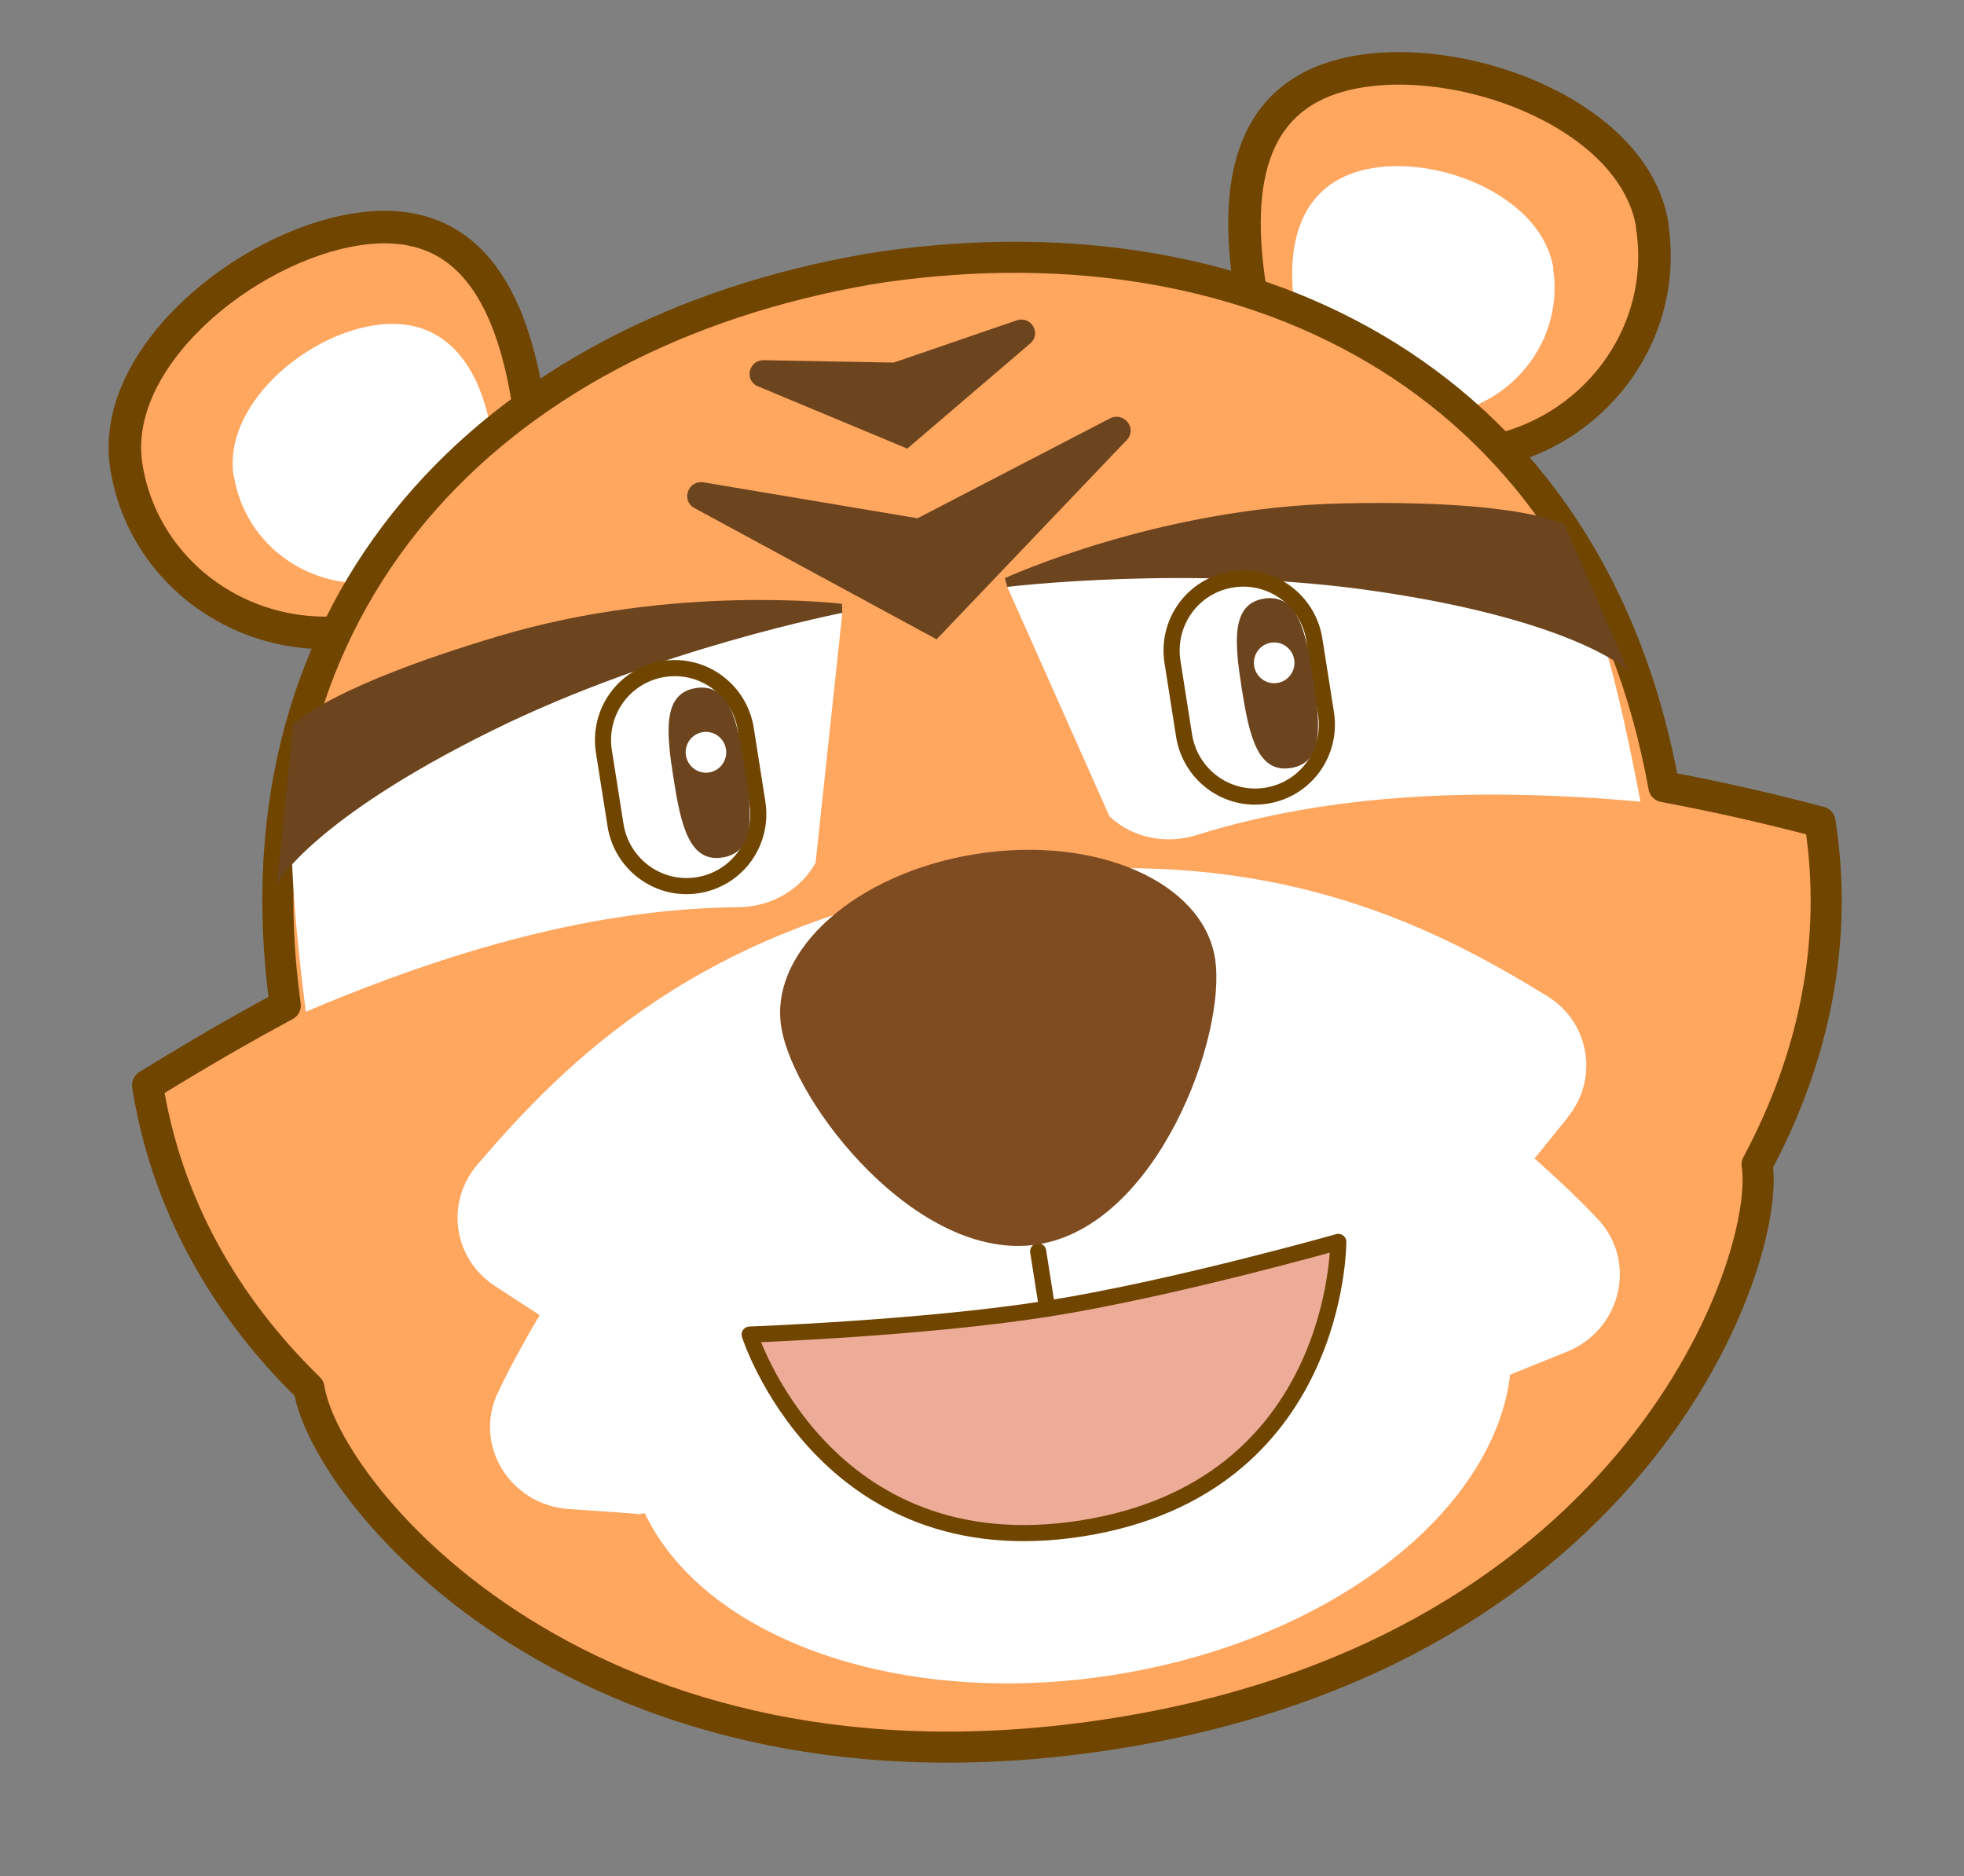 <svg width="67" height="64" viewBox="0 0 67 64" fill="none" xmlns="http://www.w3.org/2000/svg">
<rect x="0" y="0" width="67" height="64" fill="#808080" stroke="none"/>
<path fill-rule="evenodd" clip-rule="evenodd" d="M56.36 7.708C56.941 11.403 54.342 14.869 50.556 15.465C46.769 16.061 43.229 13.55 42.649 9.867C42.069 6.185 42.64 3.026 46.426 2.429C50.213 1.833 55.791 4.024 56.371 7.707L56.36 7.708Z" fill="#FFA65F"/>
<path fill-rule="evenodd" clip-rule="evenodd" d="M56.36 7.708C56.941 11.403 54.342 14.869 50.556 15.465C46.769 16.061 43.229 13.55 42.649 9.867C42.069 6.185 42.64 3.026 46.426 2.429C50.213 1.833 55.791 4.024 56.371 7.707L56.36 7.708Z" stroke="#704500" stroke-width="1.11" stroke-linecap="round" stroke-linejoin="round"/>
<path fill-rule="evenodd" clip-rule="evenodd" d="M52.982 9.16C53.354 11.526 51.688 13.758 49.257 14.141C46.825 14.524 44.553 12.911 44.181 10.546C43.809 8.18 44.432 6.111 46.864 5.728C49.296 5.346 52.621 6.792 52.993 9.158L52.982 9.16Z" fill="white"/>
<path fill-rule="evenodd" clip-rule="evenodd" d="M4.309 15.903C4.891 19.598 8.429 22.098 12.216 21.502C16.002 20.905 18.6 17.427 18.02 13.745C17.44 10.062 15.938 7.23 12.151 7.826C8.365 8.422 3.727 12.209 4.309 15.903Z" fill="#FFA65F"/>
<path fill-rule="evenodd" clip-rule="evenodd" d="M4.309 15.903C4.891 19.598 8.429 22.098 12.216 21.502C16.002 20.905 18.6 17.427 18.02 13.745C17.44 10.062 15.938 7.23 12.151 7.826C8.365 8.422 3.727 12.209 4.309 15.903Z" stroke="#704500" stroke-width="1.11" stroke-linecap="round" stroke-linejoin="round"/>
<path fill-rule="evenodd" clip-rule="evenodd" d="M7.982 16.245C8.354 18.61 10.625 20.223 13.057 19.84C15.489 19.458 17.155 17.225 16.782 14.859C16.41 12.494 15.181 10.717 12.749 11.1C10.317 11.482 7.598 13.881 7.97 16.247L7.982 16.245Z" fill="white"/>
<path d="M59.941 39.723C61.895 36.083 62.725 32.084 62.088 28.04C60.305 27.568 58.533 27.166 56.761 26.837C54.309 13.226 43.032 7.251 30.105 9.107C30.024 9.12 29.954 9.131 29.873 9.144C29.792 9.156 29.723 9.167 29.642 9.18C16.748 11.401 7.842 20.566 9.732 34.3C8.156 35.145 6.591 36.061 5.034 37.022C5.661 41.008 7.626 44.52 10.541 47.357C10.052 50.276 20.08 61.965 38.006 59.143C55.932 56.321 61.267 42.273 59.941 39.723Z" fill="#FFA65F"/>
<path d="M59.941 39.723C61.895 36.083 62.725 32.084 62.088 28.04C60.305 27.568 58.533 27.166 56.761 26.837C54.309 13.226 43.032 7.251 30.105 9.107C30.024 9.12 29.954 9.131 29.873 9.144C29.792 9.156 29.723 9.167 29.642 9.18C16.748 11.401 7.842 20.566 9.732 34.3C8.156 35.145 6.591 36.061 5.034 37.022C5.661 41.008 7.626 44.52 10.541 47.357C11.114 50.993 20.08 61.965 38.006 59.143C55.932 56.321 60.441 42.904 59.941 39.723Z" stroke="#704500" stroke-width="1.06" stroke-linecap="round" stroke-linejoin="round"/>
<path d="M53.481 38.113C54.556 36.797 54.228 34.867 52.784 33.983C48.869 31.578 43.022 28.51 33.457 30.016C23.892 31.522 19.282 36.236 16.284 39.73C15.182 41.026 15.462 42.952 16.889 43.874L18.409 44.865C17.96 45.628 17.449 46.532 16.995 47.488C16.125 49.273 17.388 51.343 19.403 51.479C20.675 51.566 21.779 51.643 21.792 51.653L51.217 47.02C51.217 47.02 52.253 46.594 53.437 46.121C55.312 45.372 55.869 43.027 54.502 41.583C53.776 40.813 53.012 40.109 52.35 39.521L53.493 38.111L53.481 38.113Z" fill="white"/>
<path d="M37.987 57.14C46.282 55.834 52.326 50.455 51.487 45.126C50.648 39.797 43.244 36.536 34.949 37.842C26.654 39.148 20.61 44.526 21.449 49.855C22.288 55.184 29.692 58.446 37.987 57.14Z" fill="white"/>
<path fill-rule="evenodd" clip-rule="evenodd" d="M31.314 17.683L24.012 16.456C23.475 16.361 23.219 17.07 23.687 17.331L31.951 21.81L38.44 15.008C38.805 14.616 38.345 14.032 37.862 14.275L31.29 17.686L31.314 17.683Z" fill="#6C451F"/>
<path fill-rule="evenodd" clip-rule="evenodd" d="M30.477 12.369L26.061 12.288C25.537 12.275 25.375 12.981 25.858 13.18L30.951 15.304L35.145 11.717C35.543 11.38 35.172 10.758 34.677 10.931L30.5 12.365L30.477 12.369Z" fill="#6C451F"/>
<path d="M10.442 34.511C15.414 32.403 20.343 30.994 25.178 30.949C26.28 30.943 27.295 30.377 27.823 29.434L28.735 20.907C28.735 20.907 26.175 20.928 20.563 21.991C15.274 22.991 10.881 24.184 10.881 24.184C10.011 25.969 9.524 27.252 10.432 34.525L10.442 34.511Z" fill="white"/>
<path fill-rule="evenodd" clip-rule="evenodd" d="M28.746 20.905C28.746 20.905 22.47 22.12 16.821 24.908C10.621 27.962 9.457 30.14 9.457 30.14L9.993 24.73C9.993 24.73 11.077 23.472 17.005 21.703C23.023 19.907 28.722 20.599 28.722 20.599L28.735 20.907L28.746 20.905Z" fill="#6C451F"/>
<path d="M55.951 27.346C50.571 26.868 45.448 27.041 40.834 28.484C39.782 28.817 38.643 28.59 37.851 27.855L34.363 20.021C34.363 20.021 36.805 19.254 42.472 18.541C47.813 17.867 52.36 17.653 52.36 17.653C53.737 19.084 54.593 20.156 55.965 27.356L55.951 27.346Z" fill="white"/>
<path fill-rule="evenodd" clip-rule="evenodd" d="M34.352 20.023C34.352 20.023 40.698 19.251 46.93 20.168C53.769 21.169 55.546 22.884 55.546 22.884L53.373 17.9C53.373 17.9 51.955 17.036 45.77 17.174C39.491 17.315 34.281 19.723 34.281 19.723L34.363 20.021L34.352 20.023Z" fill="#6C451F"/>
<path d="M36.104 47.059L35.416 42.689" stroke="#704500" stroke-width="0.55" stroke-linecap="round" stroke-linejoin="round"/>
<path fill-rule="evenodd" clip-rule="evenodd" d="M41.45 32.699C41.861 35.309 39.491 41.809 35.403 42.452C31.315 43.096 27.062 37.639 26.651 35.029C26.24 32.418 29.218 29.776 33.306 29.132C37.394 28.489 41.039 30.088 41.45 32.699Z" fill="#7F4C22"/>
<path d="M25.574 45.528C25.574 45.528 28.115 53.523 36.904 52.14C45.693 50.756 45.654 42.367 45.654 42.367C45.654 42.367 39.962 43.979 35.724 44.647C31.486 45.314 25.574 45.528 25.574 45.528Z" fill="#EDAC98" stroke="#704500" stroke-width="0.55" stroke-linecap="round" stroke-linejoin="round"/>
<path d="M25.443 24.877C25.232 23.537 23.982 22.611 22.639 22.822C21.296 23.034 20.389 24.287 20.602 25.639L20.997 28.144C21.208 29.484 22.457 30.41 23.8 30.199C25.144 29.987 26.05 28.734 25.837 27.382L25.443 24.877Z" fill="white" stroke="#704500" stroke-width="0.55" stroke-linecap="round" stroke-linejoin="round"/>
<path d="M44.839 21.823C44.628 20.483 43.379 19.557 42.035 19.768C40.692 19.98 39.786 21.233 39.999 22.585L40.393 25.09C40.604 26.431 41.853 27.357 43.197 27.145C44.54 26.933 45.446 25.68 45.234 24.328L44.839 21.823Z" fill="white" stroke="#704500" stroke-width="0.55" stroke-linecap="round" stroke-linejoin="round"/>
<path fill-rule="evenodd" clip-rule="evenodd" d="M25.408 26.172C25.66 27.768 25.782 29.075 24.647 29.253C23.512 29.432 23.228 28.151 22.977 26.555C22.725 24.958 22.602 23.652 23.737 23.473C24.872 23.294 25.157 24.575 25.408 26.172Z" fill="#6C451F"/>
<path fill-rule="evenodd" clip-rule="evenodd" d="M44.795 23.12C45.046 24.716 45.169 26.023 44.034 26.201C42.899 26.38 42.615 25.099 42.363 23.503C42.112 21.906 41.989 20.6 43.124 20.421C44.259 20.242 44.544 21.523 44.795 23.12Z" fill="#6C451F"/>
<path d="M43.575 23.299C43.953 23.24 44.21 22.884 44.151 22.504C44.091 22.125 43.736 21.865 43.359 21.924C42.982 21.984 42.724 22.34 42.784 22.72C42.844 23.099 43.198 23.359 43.575 23.299Z" fill="white"/>
<path d="M24.191 26.352C24.568 26.292 24.826 25.936 24.766 25.556C24.706 25.177 24.352 24.917 23.974 24.976C23.597 25.036 23.34 25.392 23.399 25.771C23.459 26.151 23.813 26.411 24.191 26.352Z" fill="white"/>
</svg>
